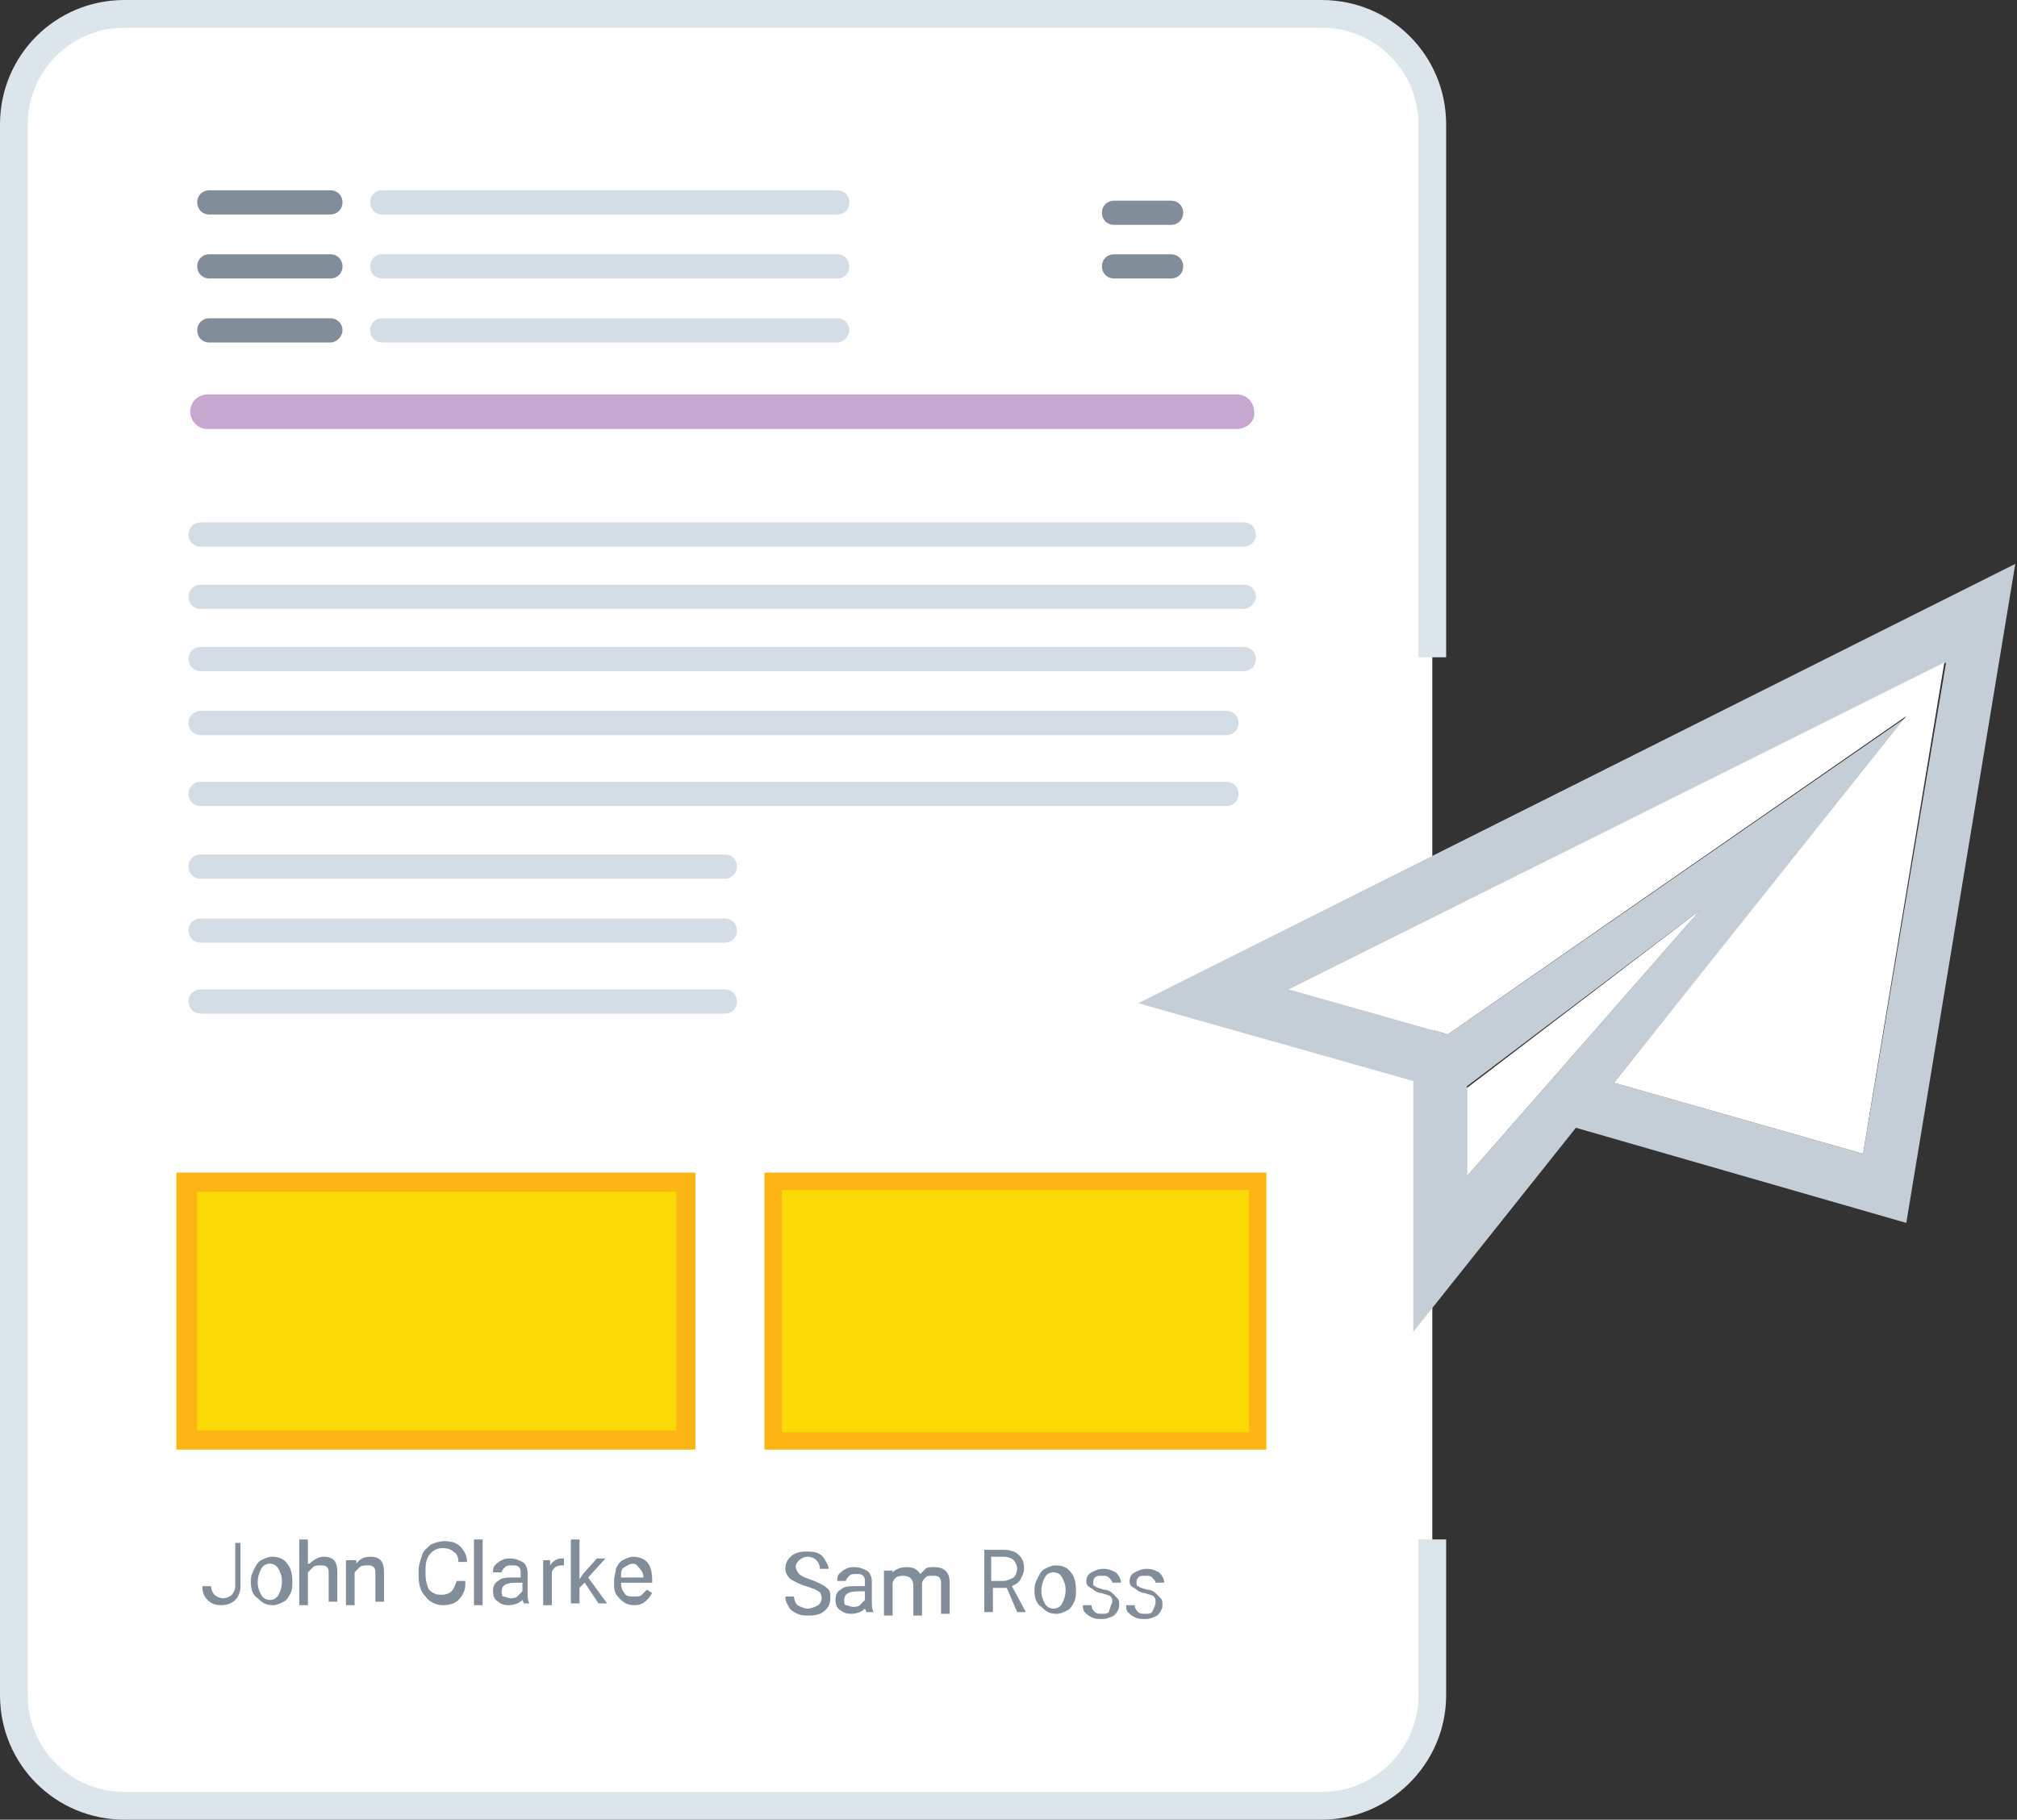 <?xml version="1.0" encoding="UTF-8"?> <!-- Generator: Adobe Illustrator 23.0.3, SVG Export Plug-In . SVG Version: 6.00 Build 0) --> <svg xmlns="http://www.w3.org/2000/svg" xmlns:xlink="http://www.w3.org/1999/xlink" id="Layer_1" x="0px" y="0px" viewBox="0 0 116.6 105.2" style="enable-background:new 0 0 116.6 105.2;" xml:space="preserve"><rect x="0" y="0" width="116.6" height="105.2" fill="#333333" stroke="none"/> <style type="text/css"> .st0{fill:#FFFFFF;} .st1{fill:#DCE5EA;} .st2{fill:#C5A7D0;} .st3{fill:#D4DCE5;} .st4{fill:#818E99;} .st5{fill:#F9DA04;} .st6{fill:#FDB515;} .st7{fill:#C5CED7;} </style> <g> <g> <path class="st0" d="M82.8,89v9c0,3.5-2.9,6.4-6.4,6.4H7.2c-3.5,0-6.4-2.9-6.4-6.4V7.2c0-3.5,2.9-6.4,6.4-6.4h69.2 c3.5,0,6.4,2.9,6.4,6.4V38"></path> <path class="st1" d="M76.4,105.2H7.2c-4,0-7.2-3.2-7.2-7.2V7.2C0,3.2,3.2,0,7.2,0h69.2c4,0,7.2,3.2,7.2,7.2V38H82V7.2 c0-3.1-2.5-5.6-5.6-5.6H7.2c-3.1,0-5.6,2.5-5.6,5.6V98c0,3.1,2.5,5.6,5.6,5.6h69.2c3.1,0,5.6-2.5,5.6-5.6v-9h1.6v9 C83.6,102,80.3,105.2,76.4,105.2z"></path> </g> <g> <path class="st2" d="M71.5,24.8H12c-0.6,0-1-0.5-1-1v0c0-0.6,0.5-1,1-1h59.5c0.6,0,1,0.5,1,1v0C72.6,24.3,72.1,24.8,71.5,24.8z"></path> <path class="st3" d="M48.4,12.4H22.1c-0.4,0-0.7-0.3-0.7-0.7v0c0-0.4,0.3-0.7,0.7-0.7h26.3c0.4,0,0.7,0.3,0.7,0.7v0 C49.1,12.1,48.8,12.4,48.4,12.4z"></path> <path class="st3" d="M48.4,16.1H22.1c-0.4,0-0.7-0.3-0.7-0.7v0c0-0.4,0.3-0.7,0.7-0.7h26.3c0.4,0,0.7,0.3,0.7,0.7v0 C49.1,15.8,48.8,16.1,48.4,16.1z"></path> <path class="st3" d="M48.4,19.8H22.1c-0.4,0-0.7-0.3-0.7-0.7l0,0c0-0.4,0.3-0.7,0.7-0.7h26.3c0.4,0,0.7,0.3,0.7,0.7l0,0 C49.1,19.4,48.8,19.8,48.4,19.8z"></path> <path class="st4" d="M19.1,12.4h-7c-0.4,0-0.7-0.3-0.7-0.7v0c0-0.4,0.3-0.7,0.7-0.7h7c0.4,0,0.7,0.3,0.7,0.7v0 C19.8,12.1,19.5,12.4,19.1,12.4z"></path> <path class="st4" d="M19.1,16.1h-7c-0.4,0-0.7-0.3-0.7-0.7v0c0-0.4,0.3-0.7,0.7-0.7h7c0.4,0,0.7,0.3,0.7,0.7v0 C19.8,15.8,19.5,16.1,19.1,16.1z"></path> <path class="st4" d="M19.1,19.8h-7c-0.4,0-0.7-0.3-0.7-0.7l0,0c0-0.4,0.3-0.7,0.7-0.7h7c0.4,0,0.7,0.3,0.7,0.7l0,0 C19.8,19.4,19.5,19.8,19.1,19.8z"></path> <path class="st4" d="M67.7,13h-3.3c-0.4,0-0.7-0.3-0.7-0.7v0c0-0.4,0.3-0.7,0.7-0.7h3.3c0.4,0,0.7,0.3,0.7,0.7v0 C68.4,12.7,68.1,13,67.7,13z"></path> <path class="st4" d="M67.7,16.1h-3.3c-0.4,0-0.7-0.3-0.7-0.7v0c0-0.4,0.3-0.7,0.7-0.7h3.3c0.4,0,0.7,0.3,0.7,0.7v0 C68.4,15.8,68.1,16.1,67.7,16.1z"></path> <path class="st3" d="M71.9,31.6H11.6c-0.4,0-0.7-0.3-0.7-0.7v0c0-0.4,0.3-0.7,0.7-0.7h60.3c0.4,0,0.7,0.3,0.7,0.7v0 C72.6,31.3,72.3,31.6,71.9,31.6z"></path> <path class="st3" d="M71.9,35.2H11.6c-0.4,0-0.7-0.3-0.7-0.7v0c0-0.4,0.3-0.7,0.7-0.7h60.3c0.4,0,0.7,0.3,0.7,0.7v0 C72.6,34.8,72.3,35.2,71.9,35.2z"></path> <path class="st3" d="M71.9,38.8H11.6c-0.4,0-0.7-0.3-0.7-0.7l0,0c0-0.4,0.3-0.7,0.7-0.7h60.3c0.4,0,0.7,0.3,0.7,0.7l0,0 C72.6,38.5,72.3,38.8,71.9,38.8z"></path> <path class="st3" d="M70.9,42.5H11.6c-0.4,0-0.7-0.3-0.7-0.7l0,0c0-0.4,0.3-0.7,0.7-0.7h59.3c0.4,0,0.7,0.3,0.7,0.7l0,0 C71.6,42.2,71.3,42.5,70.9,42.5z"></path> <path class="st3" d="M70.9,46.6H11.6c-0.4,0-0.7-0.3-0.7-0.7l0,0c0-0.4,0.3-0.7,0.7-0.7h59.3c0.4,0,0.7,0.3,0.7,0.7l0,0 C71.6,46.3,71.3,46.6,70.9,46.6z"></path> <path class="st3" d="M41.9,50.8H11.6c-0.4,0-0.7-0.3-0.7-0.7l0,0c0-0.4,0.3-0.7,0.7-0.7h30.3c0.4,0,0.7,0.3,0.7,0.7l0,0 C42.6,50.5,42.3,50.8,41.9,50.8z"></path> <path class="st3" d="M41.9,54.5H11.6c-0.4,0-0.7-0.3-0.7-0.7l0,0c0-0.4,0.3-0.7,0.7-0.7h30.3c0.4,0,0.7,0.3,0.7,0.7l0,0 C42.6,54.2,42.3,54.5,41.9,54.5z"></path> <path class="st3" d="M41.9,58.6H11.6c-0.4,0-0.7-0.3-0.7-0.7l0,0c0-0.4,0.3-0.7,0.7-0.7h30.3c0.4,0,0.7,0.3,0.7,0.7l0,0 C42.6,58.3,42.3,58.6,41.9,58.6z"></path> </g> </g> <g> <rect x="10.2" y="67.8" class="st5" width="30" height="16"></rect> <path class="st6" d="M39.1,68.9v13.8H11.4V68.9H39.1 M40.2,67.8h-30v16h30V67.8L40.2,67.8z"></path> </g> <g> <g> <rect x="44.2" y="67.8" class="st5" width="29" height="16"></rect> <path class="st6" d="M72.2,68.8v14h-27v-14H72.2 M73.2,67.8h-29v16h29V67.8L73.2,67.8z"></path> </g> </g> <g> <path class="st4" d="M13.4,89.2h0.5v2.5c0,0.3-0.1,0.6-0.3,0.8c-0.2,0.2-0.5,0.3-0.8,0.3c-0.4,0-0.6-0.1-0.8-0.3 c-0.2-0.2-0.3-0.4-0.3-0.8h0.5c0,0.2,0.1,0.4,0.2,0.5c0.1,0.1,0.3,0.2,0.5,0.2c0.2,0,0.4-0.1,0.5-0.2c0.1-0.1,0.2-0.3,0.2-0.5V89.2 z"></path> <path class="st4" d="M14.5,91.4c0-0.3,0.1-0.5,0.2-0.7c0.1-0.2,0.2-0.4,0.4-0.5c0.2-0.1,0.4-0.2,0.6-0.2c0.4,0,0.7,0.1,0.9,0.4 c0.2,0.2,0.3,0.6,0.3,1v0c0,0.3,0,0.5-0.1,0.7c-0.1,0.2-0.2,0.4-0.4,0.5c-0.2,0.1-0.4,0.2-0.6,0.2c-0.4,0-0.6-0.1-0.9-0.4 C14.6,92.2,14.5,91.9,14.5,91.4L14.5,91.4z M14.9,91.5c0,0.3,0.1,0.5,0.2,0.7c0.1,0.2,0.3,0.3,0.5,0.3c0.2,0,0.4-0.1,0.5-0.3 s0.2-0.4,0.2-0.8c0-0.3-0.1-0.5-0.2-0.7c-0.1-0.2-0.3-0.3-0.5-0.3c-0.2,0-0.4,0.1-0.5,0.3C15,90.9,14.9,91.1,14.9,91.5z"></path> <path class="st4" d="M17.9,90.4c0.2-0.2,0.5-0.4,0.8-0.4c0.6,0,0.8,0.3,0.8,0.9v1.7h-0.5V91c0-0.2,0-0.3-0.1-0.4 c-0.1-0.1-0.2-0.1-0.4-0.1c-0.1,0-0.3,0-0.4,0.1s-0.2,0.2-0.3,0.3v1.9h-0.5V89h0.5V90.4z"></path> <path class="st4" d="M20.6,90.1l0,0.3c0.2-0.3,0.5-0.4,0.8-0.4c0.6,0,0.8,0.3,0.8,0.9v1.7h-0.5V91c0-0.2,0-0.3-0.1-0.4 c-0.1-0.1-0.2-0.1-0.4-0.1c-0.1,0-0.3,0-0.4,0.1s-0.2,0.2-0.3,0.3v1.9h-0.5v-2.6H20.6z"></path> <path class="st4" d="M26.9,91.6c0,0.4-0.2,0.7-0.4,0.9c-0.2,0.2-0.5,0.3-0.9,0.3c-0.4,0-0.8-0.2-1-0.5c-0.3-0.3-0.4-0.7-0.4-1.2 v-0.3c0-0.3,0.1-0.6,0.2-0.9c0.1-0.3,0.3-0.4,0.5-0.6c0.2-0.1,0.5-0.2,0.8-0.2c0.4,0,0.7,0.1,0.9,0.3s0.4,0.5,0.4,0.9h-0.5 c0-0.3-0.1-0.5-0.3-0.6c-0.1-0.1-0.3-0.2-0.6-0.2c-0.3,0-0.5,0.1-0.7,0.3c-0.2,0.2-0.3,0.5-0.3,0.9v0.3c0,0.4,0.1,0.7,0.2,0.9 c0.2,0.2,0.4,0.3,0.7,0.3c0.3,0,0.5-0.1,0.6-0.2c0.1-0.1,0.2-0.3,0.3-0.6H26.9z"></path> <path class="st4" d="M27.9,92.8h-0.5V89h0.5V92.8z"></path> <path class="st4" d="M30.3,92.8c0-0.1,0-0.1-0.1-0.3c-0.2,0.2-0.5,0.3-0.8,0.3c-0.3,0-0.5-0.1-0.6-0.2c-0.2-0.1-0.3-0.3-0.3-0.6 c0-0.3,0.1-0.5,0.3-0.6c0.2-0.2,0.5-0.2,0.9-0.2h0.4V91c0-0.2,0-0.3-0.1-0.4s-0.2-0.1-0.4-0.1c-0.2,0-0.3,0-0.4,0.1 c-0.1,0.1-0.2,0.2-0.2,0.3h-0.5c0-0.1,0-0.3,0.1-0.4c0.1-0.1,0.2-0.2,0.4-0.3c0.2-0.1,0.3-0.1,0.5-0.1c0.3,0,0.5,0.1,0.7,0.2 s0.3,0.4,0.3,0.6v1.2c0,0.2,0,0.4,0.1,0.6v0H30.3z M29.5,92.4c0.1,0,0.3,0,0.4-0.1s0.2-0.2,0.3-0.3v-0.5h-0.4 c-0.6,0-0.8,0.2-0.8,0.5c0,0.1,0,0.3,0.1,0.3S29.4,92.4,29.5,92.4z"></path> <path class="st4" d="M32.7,90.5c-0.1,0-0.1,0-0.2,0c-0.3,0-0.5,0.1-0.6,0.4v1.9h-0.5v-2.6h0.4l0,0.3c0.1-0.2,0.4-0.4,0.6-0.4 c0.1,0,0.2,0,0.2,0V90.5z"></path> <path class="st4" d="M33.8,91.5l-0.3,0.3v0.9h-0.5V89h0.5v2.3l0.2-0.3l0.8-0.9h0.5l-1,1.1l1.1,1.5h-0.5L33.8,91.5z"></path> <path class="st4" d="M36.7,92.8c-0.4,0-0.6-0.1-0.9-0.4s-0.3-0.5-0.3-0.9v-0.1c0-0.3,0.1-0.5,0.1-0.7c0.1-0.2,0.2-0.4,0.4-0.5 c0.2-0.1,0.4-0.2,0.6-0.2c0.3,0,0.6,0.1,0.8,0.3c0.2,0.2,0.3,0.6,0.3,1v0.2h-1.8c0,0.3,0.1,0.5,0.2,0.6c0.1,0.2,0.3,0.2,0.6,0.2 c0.2,0,0.3,0,0.4-0.1c0.1-0.1,0.2-0.2,0.3-0.3l0.3,0.2C37.4,92.6,37.1,92.8,36.7,92.8z M36.6,90.4c-0.2,0-0.3,0.1-0.5,0.2 s-0.2,0.3-0.2,0.6h1.3v0c0-0.2-0.1-0.4-0.2-0.5S36.8,90.4,36.6,90.4z"></path> </g> <g> <path class="st4" d="M46.6,91.7c-0.4-0.1-0.7-0.3-0.9-0.4c-0.2-0.2-0.3-0.4-0.3-0.6c0-0.3,0.1-0.5,0.3-0.7c0.2-0.2,0.5-0.3,0.9-0.3 c0.2,0,0.5,0,0.7,0.1c0.2,0.1,0.3,0.2,0.4,0.4c0.1,0.2,0.2,0.3,0.2,0.5h-0.5c0-0.2-0.1-0.4-0.2-0.5S46.9,90,46.7,90 c-0.2,0-0.4,0.1-0.5,0.2c-0.1,0.1-0.2,0.2-0.2,0.4c0,0.1,0.1,0.3,0.2,0.4c0.1,0.1,0.3,0.2,0.6,0.3c0.3,0.1,0.5,0.2,0.7,0.3 c0.2,0.1,0.3,0.2,0.4,0.3c0.1,0.1,0.1,0.3,0.1,0.5c0,0.3-0.1,0.5-0.3,0.7c-0.2,0.2-0.5,0.3-0.9,0.3c-0.2,0-0.5,0-0.7-0.1 s-0.4-0.2-0.5-0.4c-0.1-0.2-0.2-0.3-0.2-0.6h0.5c0,0.2,0.1,0.4,0.2,0.5c0.2,0.1,0.4,0.2,0.6,0.2c0.2,0,0.4-0.1,0.6-0.2 c0.1-0.1,0.2-0.2,0.2-0.4S47.4,92,47.3,92C47.2,91.9,46.9,91.8,46.6,91.7z"></path> <path class="st4" d="M50.1,93.3c0-0.1,0-0.1-0.1-0.3c-0.2,0.2-0.5,0.3-0.8,0.3c-0.3,0-0.5-0.1-0.6-0.2c-0.2-0.1-0.3-0.3-0.3-0.6 c0-0.3,0.1-0.5,0.3-0.6c0.2-0.2,0.5-0.2,0.9-0.2H50v-0.2c0-0.2,0-0.3-0.1-0.4s-0.2-0.1-0.4-0.1c-0.2,0-0.3,0-0.4,0.1 c-0.1,0.1-0.2,0.2-0.2,0.3h-0.5c0-0.1,0-0.3,0.1-0.4c0.1-0.1,0.2-0.2,0.4-0.3c0.2-0.1,0.3-0.1,0.5-0.1c0.3,0,0.5,0.1,0.7,0.2 s0.3,0.4,0.3,0.6v1.2c0,0.2,0,0.4,0.1,0.6v0H50.1z M49.3,92.9c0.1,0,0.3,0,0.4-0.1s0.2-0.2,0.3-0.3V92h-0.4c-0.6,0-0.8,0.2-0.8,0.5 c0,0.1,0,0.3,0.1,0.3S49.2,92.9,49.3,92.9z"></path> <path class="st4" d="M51.6,90.6l0,0.3c0.2-0.2,0.5-0.3,0.8-0.3c0.4,0,0.6,0.1,0.8,0.4c0.1-0.1,0.2-0.2,0.3-0.3 c0.1-0.1,0.3-0.1,0.5-0.1c0.6,0,0.9,0.3,0.9,0.9v1.8h-0.5v-1.7c0-0.2,0-0.3-0.1-0.4s-0.2-0.1-0.4-0.1c-0.2,0-0.3,0-0.4,0.1 c-0.1,0.1-0.2,0.2-0.2,0.4v1.8h-0.5v-1.7c0-0.4-0.2-0.6-0.6-0.6c-0.3,0-0.5,0.1-0.6,0.4v1.9h-0.5v-2.6H51.6z"></path> <path class="st4" d="M58.2,91.8h-0.8v1.4h-0.5v-3.6H58c0.4,0,0.7,0.1,0.9,0.3c0.2,0.2,0.3,0.4,0.3,0.8c0,0.2-0.1,0.4-0.2,0.6 c-0.1,0.2-0.3,0.3-0.5,0.4l0.8,1.5v0h-0.5L58.2,91.8z M57.3,91.4h0.7c0.2,0,0.4-0.1,0.6-0.2c0.1-0.1,0.2-0.3,0.2-0.5 c0-0.2-0.1-0.4-0.2-0.5c-0.1-0.1-0.3-0.2-0.6-0.2h-0.7V91.4z"></path> <path class="st4" d="M59.8,91.9c0-0.3,0.1-0.5,0.2-0.7c0.1-0.2,0.2-0.4,0.4-0.5c0.2-0.1,0.4-0.2,0.6-0.2c0.4,0,0.7,0.1,0.9,0.4 c0.2,0.2,0.3,0.6,0.3,1v0c0,0.3,0,0.5-0.1,0.7s-0.2,0.4-0.4,0.5c-0.2,0.1-0.4,0.2-0.6,0.2c-0.4,0-0.6-0.1-0.9-0.4 C59.9,92.7,59.8,92.4,59.8,91.9L59.8,91.9z M60.2,92c0,0.3,0.1,0.5,0.2,0.7c0.1,0.2,0.3,0.3,0.5,0.3c0.2,0,0.4-0.1,0.5-0.3 c0.1-0.2,0.2-0.4,0.2-0.8c0-0.3-0.1-0.5-0.2-0.7c-0.1-0.2-0.3-0.3-0.5-0.3c-0.2,0-0.4,0.1-0.5,0.3C60.3,91.4,60.2,91.6,60.2,92z"></path> <path class="st4" d="M64.3,92.6c0-0.1,0-0.2-0.1-0.3s-0.3-0.1-0.5-0.2c-0.2,0-0.4-0.1-0.5-0.2c-0.1-0.1-0.2-0.1-0.3-0.2 c-0.1-0.1-0.1-0.2-0.1-0.3c0-0.2,0.1-0.4,0.3-0.5c0.2-0.1,0.4-0.2,0.7-0.2c0.3,0,0.5,0.1,0.7,0.2c0.2,0.2,0.3,0.4,0.3,0.6h-0.5 c0-0.1-0.1-0.2-0.2-0.3c-0.1-0.1-0.2-0.1-0.4-0.1c-0.2,0-0.3,0-0.4,0.1s-0.1,0.2-0.1,0.3c0,0.1,0,0.2,0.1,0.2 c0.1,0.1,0.2,0.1,0.5,0.2c0.2,0,0.4,0.1,0.5,0.2c0.1,0.1,0.2,0.2,0.3,0.3s0.1,0.2,0.1,0.4c0,0.2-0.1,0.4-0.3,0.6 c-0.2,0.1-0.4,0.2-0.7,0.2c-0.2,0-0.4,0-0.6-0.1c-0.2-0.1-0.3-0.2-0.4-0.3c-0.1-0.1-0.1-0.3-0.1-0.4h0.5c0,0.2,0.1,0.3,0.2,0.4 c0.1,0.1,0.3,0.1,0.4,0.1c0.2,0,0.3,0,0.4-0.1C64.2,92.8,64.3,92.7,64.3,92.6z"></path> <path class="st4" d="M66.8,92.6c0-0.1,0-0.2-0.1-0.3s-0.3-0.1-0.5-0.2c-0.2,0-0.4-0.1-0.5-0.2c-0.1-0.1-0.2-0.1-0.3-0.2 c-0.1-0.1-0.1-0.2-0.1-0.3c0-0.2,0.1-0.4,0.3-0.5c0.2-0.1,0.4-0.2,0.7-0.2c0.3,0,0.5,0.1,0.7,0.2c0.2,0.2,0.3,0.4,0.3,0.6h-0.5 c0-0.1-0.1-0.2-0.2-0.3c-0.1-0.1-0.2-0.1-0.4-0.1c-0.2,0-0.3,0-0.4,0.1s-0.1,0.2-0.1,0.3c0,0.1,0,0.2,0.1,0.2 c0.1,0.1,0.2,0.1,0.5,0.2c0.2,0,0.4,0.1,0.5,0.2c0.1,0.1,0.2,0.2,0.3,0.3s0.1,0.2,0.1,0.4c0,0.2-0.1,0.4-0.3,0.6 c-0.2,0.1-0.4,0.2-0.7,0.2c-0.2,0-0.4,0-0.6-0.1c-0.2-0.1-0.3-0.2-0.4-0.3c-0.1-0.1-0.1-0.3-0.1-0.4h0.5c0,0.2,0.1,0.3,0.2,0.4 c0.1,0.1,0.3,0.1,0.4,0.1c0.2,0,0.3,0,0.4-0.1C66.8,92.8,66.8,92.7,66.8,92.6z"></path> </g> <g id="Share_1_"> <path class="st7" d="M65.8,58l15.9,4.5v14.5l9.4-11.8l19.1,5.5l6.3-38.1L65.8,58z M84.8,68v-5.2l13.5-10.2L84.8,68z M107.7,66.7 l-14.4-4.1l17-21.2L83.7,59.8l-9.1-2.6l37.9-18.9L107.7,66.7z"></path> <polygon class="st0" points="98.3,52.6 84.8,68 84.8,62.9 "></polygon> <polygon class="st0" points="112.4,38.3 107.7,66.7 93.3,62.6 110.2,41.4 83.7,59.8 74.5,57.2 "></polygon> </g> </svg> 
